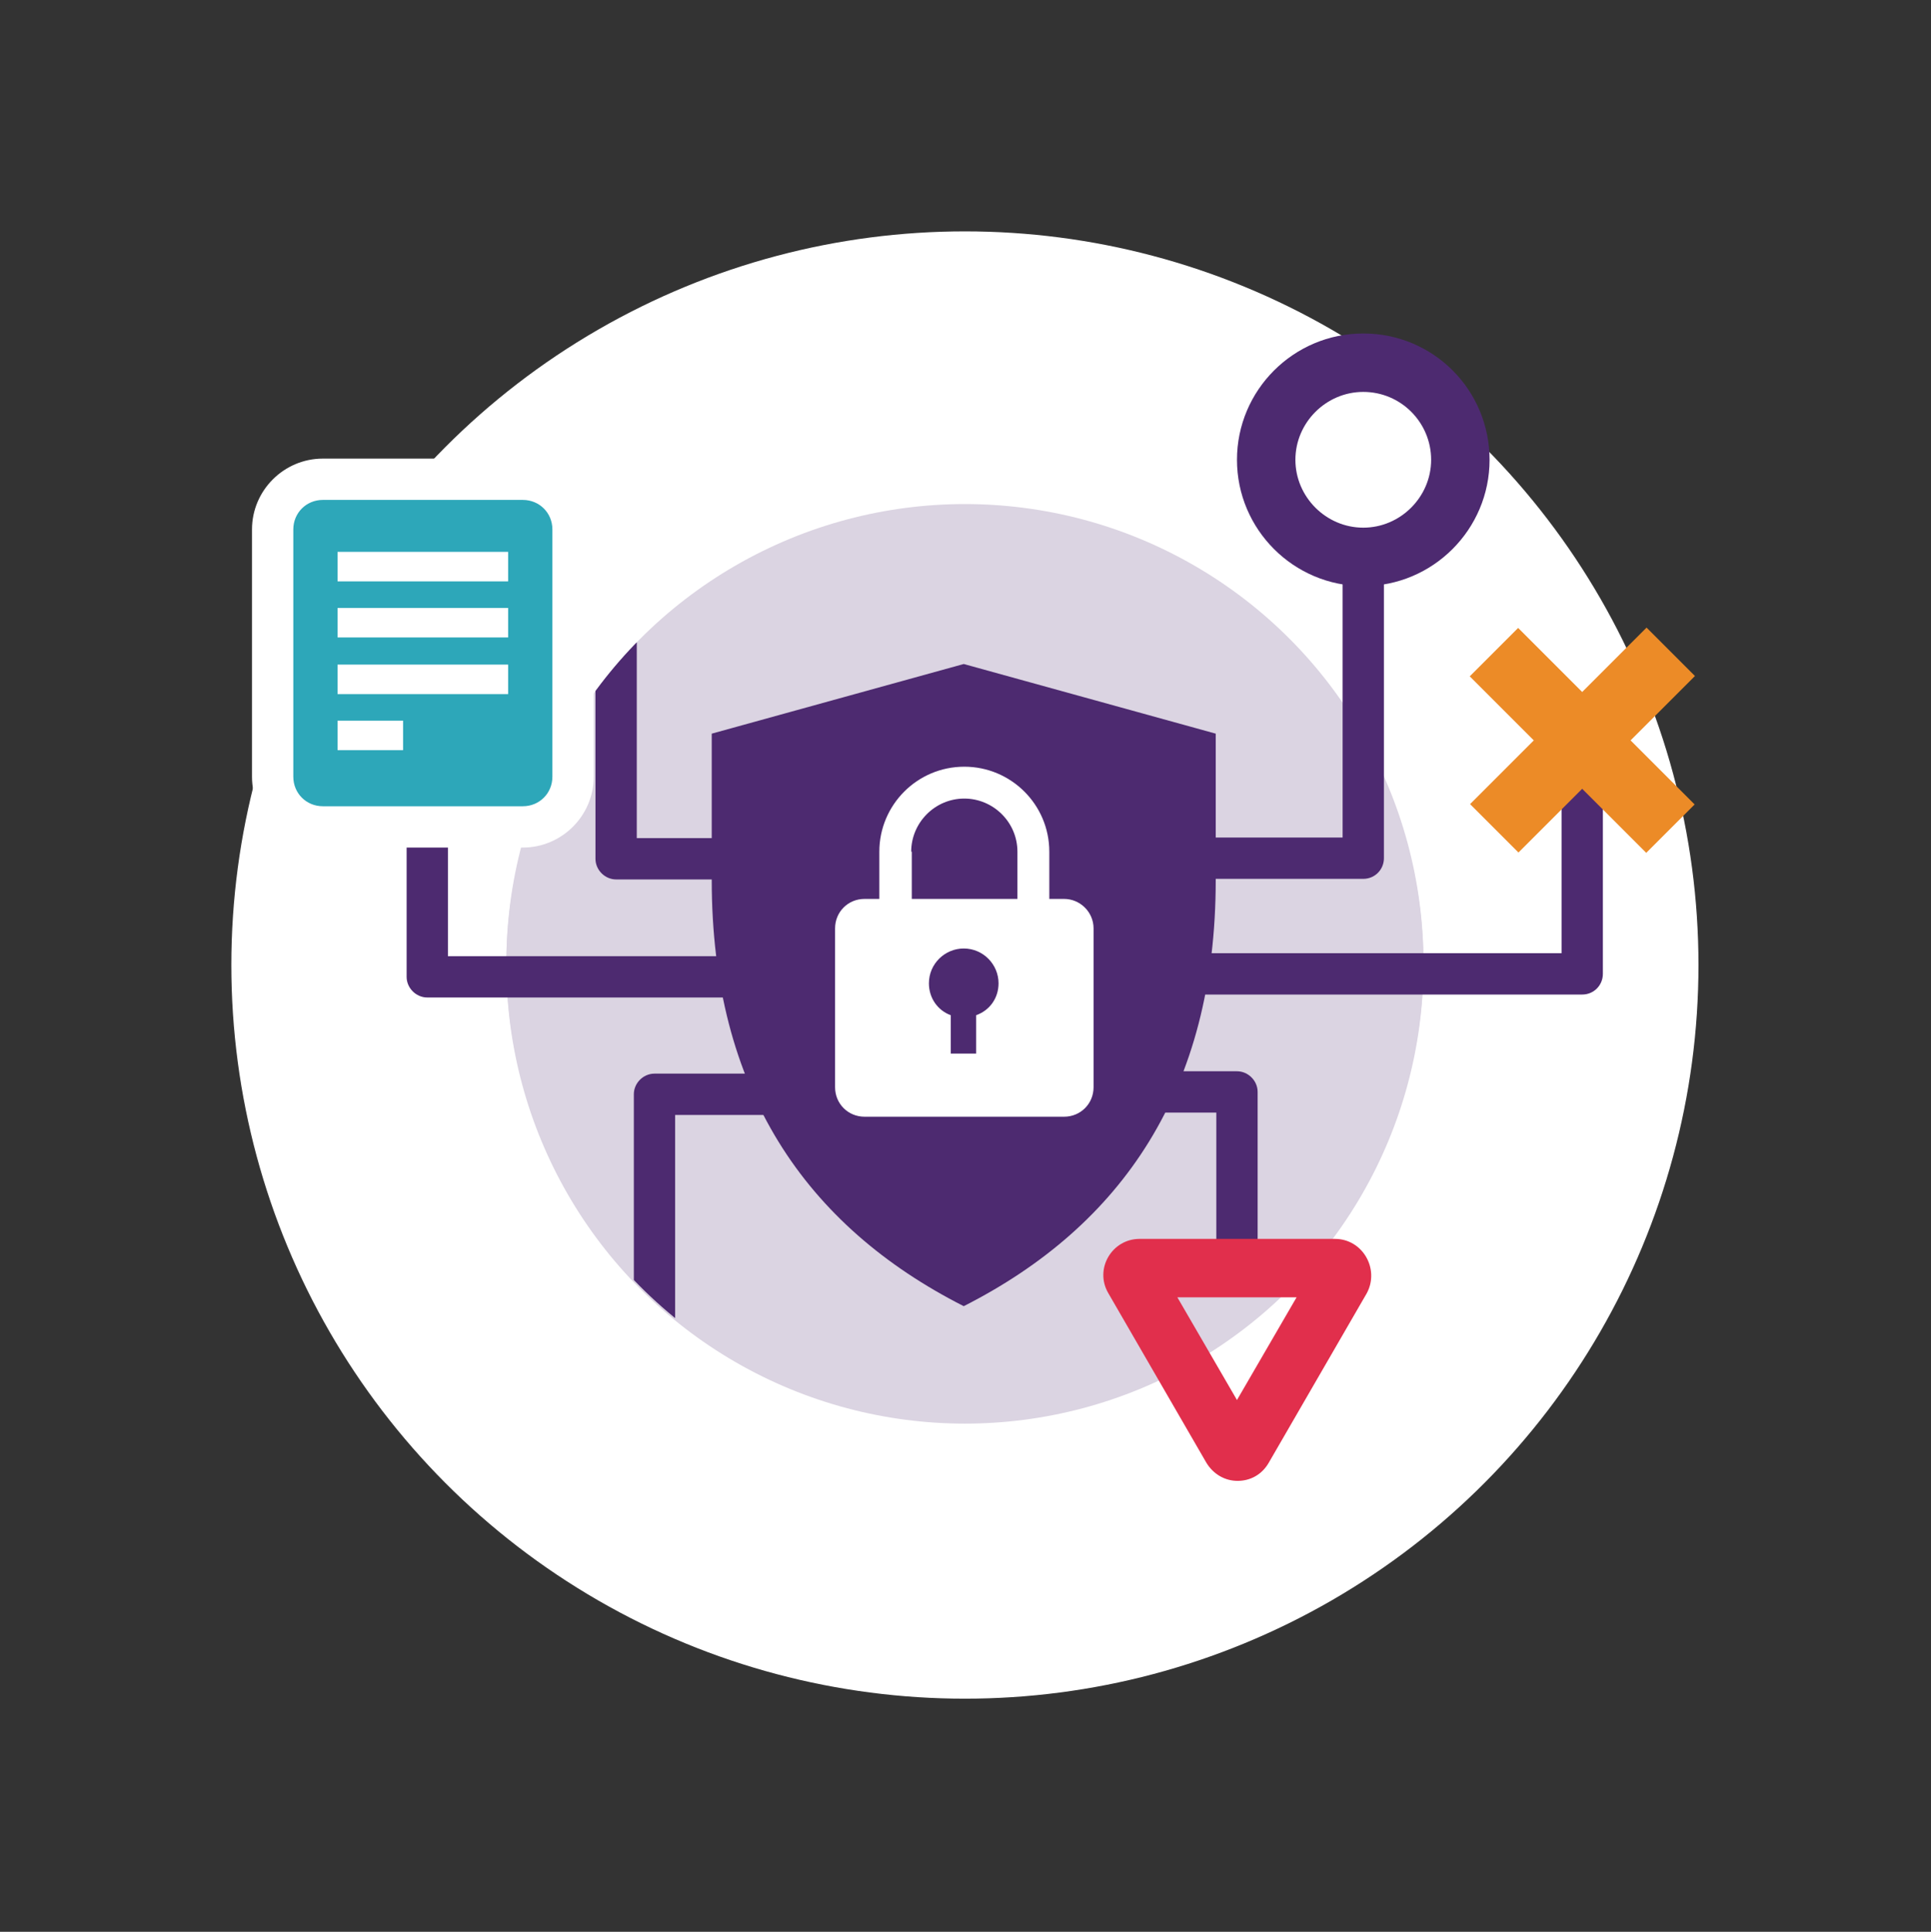 <?xml version="1.0" encoding="utf-8"?>
<!-- Generator: Adobe Illustrator 22.0.1, SVG Export Plug-In . SVG Version: 6.00 Build 0)  -->
<svg version="1.1" xmlns="http://www.w3.org/2000/svg" xmlns:xlink="http://www.w3.org/1999/xlink" x="0px" y="0px"
	 viewBox="0 0 327.2 327.3" style="enable-background:new 0 0 327.2 327.3;" xml:space="preserve">
<rect x="0" y="0" width="327.2" height="327.3" fill="#333333" stroke="none"/>
<style type="text/css">
	.st0{fill:none;}
	.st1{fill:#FFFFFF;}
	.st2{fill:#DBD4E2;}
	.st3{fill:#4D2A70;}
	.st4{fill:#EC8B27;}
	.st5{fill:#FADFC3;}
	.st6{fill:#E9677C;}
	.st7{fill:#6F528B;}
	.st8{fill:#E12F4C;}
	.st9{fill:#2DA7B9;}
	.st10{clip-path:url(#SVGID_2_);}
	.st11{clip-path:url(#SVGID_4_);}
	.st12{fill:#1FB7BB;}
	.st13{fill:#E2DDE8;}
	.st14{clip-path:url(#SVGID_6_);}
	.st15{clip-path:url(#SVGID_8_);fill:#F2F0F5;}
	.st16{clip-path:url(#SVGID_8_);fill:#F1EFF4;}
	.st17{clip-path:url(#SVGID_8_);fill:#F0EEF4;}
	.st18{clip-path:url(#SVGID_8_);fill:#EFEDF3;}
	.st19{clip-path:url(#SVGID_8_);fill:#EFECF2;}
	.st20{clip-path:url(#SVGID_8_);fill:#EEEBF1;}
	.st21{clip-path:url(#SVGID_8_);fill:#EDEAF1;}
	.st22{clip-path:url(#SVGID_8_);fill:#ECE9F0;}
	.st23{clip-path:url(#SVGID_8_);fill:#EBE8EF;}
	.st24{clip-path:url(#SVGID_8_);fill:#EAE7EF;}
	.st25{clip-path:url(#SVGID_8_);fill:#E9E5EE;}
	.st26{clip-path:url(#SVGID_8_);fill:#E9E4ED;}
	.st27{clip-path:url(#SVGID_8_);fill:#E8E3ED;}
	.st28{clip-path:url(#SVGID_8_);fill:#E7E2EC;}
	.st29{clip-path:url(#SVGID_8_);fill:#E6E1EB;}
	.st30{clip-path:url(#SVGID_8_);fill:#E5E0EA;}
	.st31{clip-path:url(#SVGID_8_);fill:#E4DFEA;}
	.st32{clip-path:url(#SVGID_8_);fill:#E4DEE9;}
	.st33{clip-path:url(#SVGID_8_);fill:#E3DDE8;}
	.st34{clip-path:url(#SVGID_8_);fill:#E2DCE8;}
	.st35{clip-path:url(#SVGID_8_);fill:#E1DBE7;}
	.st36{clip-path:url(#SVGID_10_);}
	.st37{clip-path:url(#SVGID_12_);fill:#F2F0F5;}
	.st38{clip-path:url(#SVGID_12_);fill:#F1EFF4;}
	.st39{clip-path:url(#SVGID_12_);fill:#F0EEF4;}
	.st40{clip-path:url(#SVGID_12_);fill:#EFEDF3;}
	.st41{clip-path:url(#SVGID_12_);fill:#EFECF2;}
	.st42{clip-path:url(#SVGID_12_);fill:#EEEBF1;}
	.st43{clip-path:url(#SVGID_12_);fill:#EDEAF1;}
	.st44{clip-path:url(#SVGID_12_);fill:#ECE9F0;}
	.st45{clip-path:url(#SVGID_12_);fill:#EBE8EF;}
	.st46{clip-path:url(#SVGID_12_);fill:#EAE7EF;}
	.st47{clip-path:url(#SVGID_12_);fill:#E9E5EE;}
	.st48{clip-path:url(#SVGID_12_);fill:#E9E4ED;}
	.st49{clip-path:url(#SVGID_12_);fill:#E8E3ED;}
	.st50{clip-path:url(#SVGID_12_);fill:#E7E2EC;}
	.st51{clip-path:url(#SVGID_12_);fill:#E6E1EB;}
	.st52{clip-path:url(#SVGID_12_);fill:#E5E0EA;}
	.st53{clip-path:url(#SVGID_12_);fill:#E4DFEA;}
	.st54{clip-path:url(#SVGID_12_);fill:#E4DEE9;}
	.st55{clip-path:url(#SVGID_12_);fill:#E3DDE8;}
	.st56{clip-path:url(#SVGID_12_);fill:#E2DCE8;}
	.st57{clip-path:url(#SVGID_12_);fill:#E1DBE7;}
	.st58{clip-path:url(#SVGID_14_);}
	.st59{clip-path:url(#SVGID_16_);fill:#F2F0F5;}
	.st60{clip-path:url(#SVGID_16_);fill:#F1EFF4;}
	.st61{clip-path:url(#SVGID_16_);fill:#F0EEF4;}
	.st62{clip-path:url(#SVGID_16_);fill:#EFEDF3;}
	.st63{clip-path:url(#SVGID_16_);fill:#EFECF2;}
	.st64{clip-path:url(#SVGID_16_);fill:#EEEBF1;}
	.st65{clip-path:url(#SVGID_16_);fill:#EDEAF1;}
	.st66{clip-path:url(#SVGID_16_);fill:#ECE9F0;}
	.st67{clip-path:url(#SVGID_16_);fill:#EBE8EF;}
	.st68{clip-path:url(#SVGID_16_);fill:#EAE7EF;}
	.st69{clip-path:url(#SVGID_16_);fill:#E9E5EE;}
	.st70{clip-path:url(#SVGID_16_);fill:#E9E4ED;}
	.st71{clip-path:url(#SVGID_16_);fill:#E8E3ED;}
	.st72{clip-path:url(#SVGID_16_);fill:#E7E2EC;}
	.st73{clip-path:url(#SVGID_16_);fill:#E6E1EB;}
	.st74{clip-path:url(#SVGID_16_);fill:#E5E0EA;}
	.st75{clip-path:url(#SVGID_16_);fill:#E4DFEA;}
	.st76{clip-path:url(#SVGID_16_);fill:#E4DEE9;}
	.st77{clip-path:url(#SVGID_16_);fill:#E3DDE8;}
	.st78{clip-path:url(#SVGID_16_);fill:#E2DCE8;}
	.st79{clip-path:url(#SVGID_16_);fill:#E1DBE7;}
	.st80{clip-path:url(#SVGID_18_);}
	.st81{fill:none;stroke:#4D2A70;stroke-width:7;stroke-linejoin:round;stroke-miterlimit:10;}
	.st82{fill:#947FA9;}
</style>
<g id="bg">
	<g>
		<g>
			<circle class="st0" cx="163.5" cy="163.5" r="163.5"/>
		</g>
		<g>
			<circle class="st1" cx="163.5" cy="163.5" r="124.3"/>
		</g>
		<g>
			<circle class="st2" cx="163.5" cy="163.5" r="77.7"/>
		</g>
	</g>
</g>
<g id="mijn_vereniging">
</g>
<g id="security">
	<circle class="st2" cx="163.5" cy="163.1" r="77.7"/>
	<g>
		<defs>
			<circle id="SVGID_1_" cx="163.5" cy="163.1" r="77.7"/>
		</defs>
		<clipPath id="SVGID_2_">
			<use xlink:href="#SVGID_1_"  style="overflow:visible;"/>
		</clipPath>
		<g class="st10">
			<path class="st3" d="M114.4,233.9h-7v-48.5c0-1.9,1.6-3.5,3.5-3.5h52.6v7h-49.1V233.9z"/>
		</g>
		<g class="st10">
			<path class="st3" d="M129.7,149h-25.3c-1.9,0-3.5-1.6-3.5-3.5V92.6h7V142h21.8V149z"/>
		</g>
	</g>
	<path class="st3" d="M231,66.4c6.4,0,11.5,5.2,11.5,11.5s-5.2,11.5-11.5,11.5s-11.5-5.2-11.5-11.5S224.7,66.4,231,66.4 M231,56.5
		c-11.8,0-21.4,9.6-21.4,21.4s9.6,21.4,21.4,21.4c11.8,0,21.4-9.6,21.4-21.4S242.9,56.5,231,56.5L231,56.5z"/>
	<path class="st3" d="M163.3,112.5l-42.7,11.8c0,0,0,13.2,0,24.8c0,35.5,15.9,58.6,42.7,72.2c26.8-13.6,42.7-36.7,42.7-72.2
		c0-11.6,0-24.8,0-24.8L163.3,112.5z"/>
	<g>
		<path class="st3" d="M231,148.9h-59.2v-7h55.7V96.1h7v49.3C234.5,147.3,233,148.9,231,148.9z"/>
	</g>
	<g>
		<path class="st3" d="M213.1,215.8h-7v-27.3h-34.3v-7h37.8c1.9,0,3.5,1.6,3.5,3.5V215.8z"/>
	</g>
	<g>
		<path class="st3" d="M268.1,168.5h-90.8v-7h87.3v-31.6h7V165C271.6,166.9,270.1,168.5,268.1,168.5z"/>
	</g>
	<g>
		<path class="st3" d="M173.6,169H72.4c-1.9,0-3.5-1.6-3.5-3.5v-26.3h7V162h97.7V169z"/>
	</g>
	<g>
		<g>
			<path class="st1" d="M180.3,152.3h-2.5v-8c0-8-6.5-14.4-14.4-14.4c-8,0-14.4,6.5-14.4,14.4v8h-2.5c-2.8,0-5,2.2-5,5v26.9
				c0,2.8,2.2,5,5,5h33.8c2.8,0,5-2.2,5-5v-26.9C185.3,154.5,183,152.3,180.3,152.3z M154.4,144.3c0-4.9,4-9,9-9c4.9,0,9,4,9,9v8
				h-17.9V144.3z"/>
		</g>
		<path class="st3" d="M169.2,166.6c0-3.2-2.6-5.9-5.9-5.9c-3.2,0-5.9,2.6-5.9,5.9c0,2.5,1.5,4.6,3.7,5.4v6.5h4.3V172
			C167.7,171.2,169.2,169.1,169.2,166.6z"/>
	</g>
	<g>
		<g>
			<path class="st9" d="M54.7,140.1c-4.7,0-8.5-3.8-8.5-8.5V89.7c0-4.7,3.8-8.5,8.5-8.5h33.9c4.7,0,8.5,3.8,8.5,8.5v41.9
				c0,4.7-3.8,8.5-8.5,8.5H54.7z"/>
			<path class="st1" d="M88.6,84.7c2.8,0,5,2.2,5,5v41.9c0,2.8-2.2,5-5,5H54.7c-2.8,0-5-2.2-5-5V89.7c0-2.8,2.2-5,5-5H88.6
				 M88.6,77.7H54.7c-6.6,0-12,5.4-12,12v41.9c0,6.6,5.4,12,12,12h33.9c6.6,0,12-5.4,12-12V89.7C100.6,83,95.2,77.7,88.6,77.7
				L88.6,77.7z"/>
		</g>
		<rect x="57.2" y="93.5" class="st1" width="28.9" height="5"/>
		<rect x="57.2" y="103" class="st1" width="28.9" height="5"/>
		<rect x="57.2" y="112.6" class="st1" width="28.9" height="5"/>
		<rect x="57.2" y="122.1" class="st1" width="11.1" height="5"/>
	</g>
	<path class="st8" d="M219.7,219.8l-10.1,17.4l-10.1-17.4H219.7 M226.2,209.9h-33.1c-4.7,0-7.7,5.1-5.3,9.2l16.6,28.7
		c1.2,2,3.2,3.1,5.3,3.1s4.1-1,5.3-3.1l16.6-28.7C233.8,215,230.9,209.9,226.2,209.9L226.2,209.9z"/>
	<g>
		
			<rect x="247" y="119.7" transform="matrix(0.707 0.707 -0.707 0.707 167.24 -152.869)" class="st4" width="42.3" height="11.6"/>
		
			<rect x="247" y="119.7" transform="matrix(-0.707 0.707 -0.707 -0.707 546.46 24.533)" class="st4" width="42.3" height="11.6"/>
	</g>
</g>
<g id="leden_activatie">
</g>
<g id="all-in-one">
</g>
<g id="connected">
</g>
<g id="communitie">
</g>
</svg>
